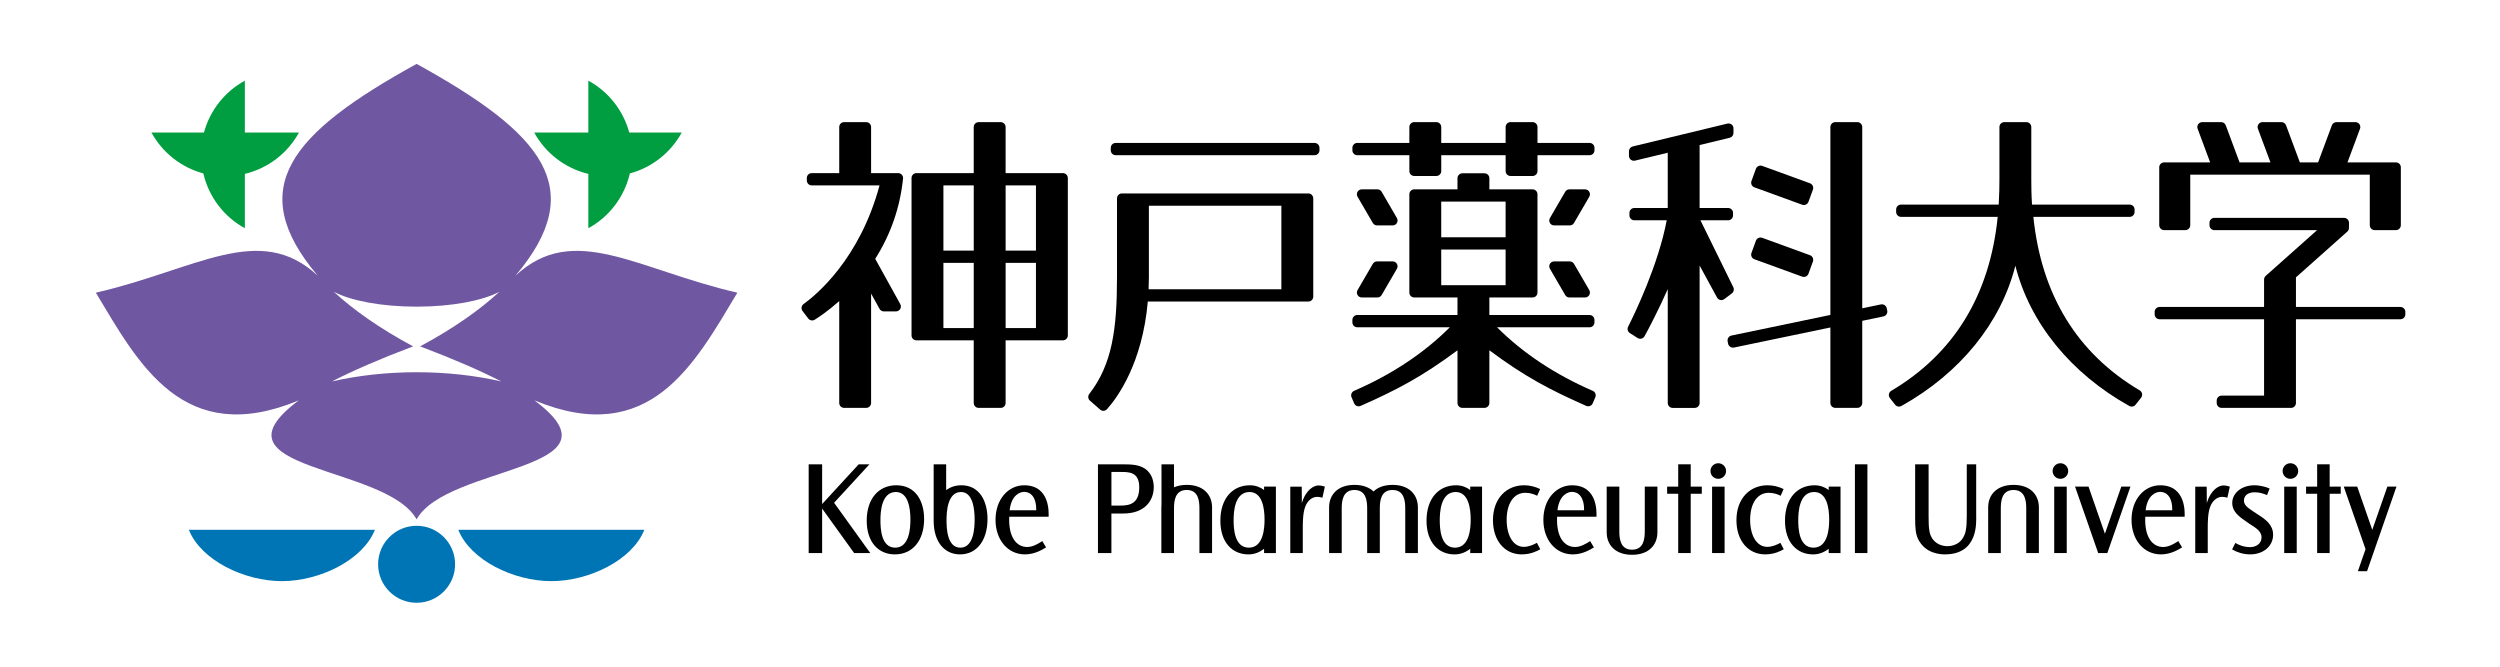 <?xml version="1.0" encoding="UTF-8"?>
<svg id="_レイヤー_1" data-name="レイヤー 1" xmlns="http://www.w3.org/2000/svg" width="300" height="80" viewBox="0 0 300 80">
  <rect width="300" height="80" style="fill: #fff;"/>
  <g>
    <path d="M22.663,63.579c1.447,3.649,6.645,6.158,11.163,6.158s9.714-2.51,11.163-6.158h-22.326Z" style="fill: #0075b5;"/>
    <path d="M54.996,63.579c1.447,3.649,6.645,6.158,11.163,6.158s9.714-2.51,11.163-6.158h-22.326Z" style="fill: #0075b5;"/>
    <path d="M49.992,72.333c-2.551,0-4.619-2.069-4.619-4.619s2.068-4.619,4.619-4.619,4.619,2.069,4.619,4.619-2.068,4.619-4.619,4.619" style="fill: #0075b5;"/>
    <path d="M81.812,15.902h-6.303c-.725-2.68-2.521-4.921-4.908-6.221v6.221h-6.496c1.343,2.467,3.696,4.292,6.496,4.966v6.52c2.49-1.358,4.325-3.741,4.983-6.576,2.682-.723,4.925-2.521,6.227-4.91" style="fill: #009e41;"/>
    <path d="M18.172,15.902h6.303c.725-2.68,2.521-4.921,4.908-6.221v6.221h6.496c-1.345,2.467-3.696,4.292-6.496,4.966v6.52c-2.49-1.358-4.325-3.741-4.983-6.576-2.682-.723-4.927-2.521-6.227-4.91" style="fill: #009e41;"/>
    <path d="M61.857,33.082c8.897-10.515,3.25-17.085-11.865-25.415-15.115,8.33-20.762,14.9-11.865,25.415-6.998-6.503-14.556-.734-26.627,2.041,5.114,8.513,10.472,18.689,24.356,12.92-11.447,8.516,10.483,7.691,14.136,14.282,3.653-6.591,25.583-5.767,14.136-14.282,13.884,5.769,19.242-4.406,24.356-12.92-12.071-2.775-19.629-8.544-26.627-2.041M49.992,44.667c-3.627,0-7.065.398-10.158,1.104,2.443-1.255,5.625-2.652,9.734-4.206-4.118-2.217-7.204-4.426-9.508-6.55,2.017,1.068,5.704,1.784,9.932,1.784s7.915-.717,9.932-1.784c-2.301,2.125-5.388,4.333-9.506,6.55,4.107,1.554,7.289,2.951,9.734,4.206-3.095-.706-6.533-1.104-10.16-1.104" style="fill: #6f57a2;"/>
    <path d="M157.75,17.151h-23.868c-.325,0-.59.265-.59.59v.295c0,.325.265.588.59.588h23.868c.325,0,.588-.263.588-.588v-.295c0-.325-.263-.59-.588-.59"/>
    <path d="M210.527,22.48l5.737,2.088c.303.11.641-.047.753-.353l.534-1.464c.11-.306-.047-.644-.353-.756l-5.734-2.088c-.306-.11-.644.047-.756.353l-.532,1.464c-.112.306.045.644.351.756"/>
    <path d="M210.527,31.11l5.737,2.088c.303.11.641-.047.753-.353l.534-1.464c.11-.306-.047-.644-.353-.756l-5.734-2.088c-.306-.11-.644.047-.756.353l-.532,1.464c-.112.306.045.644.351.756"/>
    <path d="M226.408,36.986c-.058-.278-.303-.469-.575-.469-.041,0-.08.004-.121.013l-2.243.467V15.245c0-.325-.263-.59-.588-.59h-2.648c-.325,0-.588.265-.588.59v22.548l-11.874,2.473c-.153.032-.286.123-.37.254-.086.131-.116.291-.086.443l.06.288c.058.278.303.469.577.469.039,0,.08-.004.121-.013l11.572-2.411v9.06c0,.325.263.588.588.588h2.648c.325,0,.588-.263.588-.588v-9.857l2.542-.53c.153-.032.286-.123.372-.254.086-.131.116-.291.084-.443l-.06-.288Z"/>
    <path d="M191.128,46.899c-4.516-1.959-8.382-4.525-11.486-7.624h11.105c.325,0,.588-.265.588-.59v-.295c0-.325-.263-.588-.588-.588h-12.024v-2.105h5.186c.325,0,.588-.263.588-.59v-11.796c0-.325-.263-.59-.588-.59h-5.186v-1.337c0-.325-.265-.588-.588-.588h-2.648c-.325,0-.59.263-.59.588v1.337h-5.186c-.325,0-.59.265-.59.59v11.796c0,.327.265.59.59.59h5.186v2.105h-12.024c-.325,0-.588.263-.588.588v.295c0,.325.263.59.588.59h11.105c-3.104,3.1-6.97,5.666-11.486,7.624-.297.129-.435.474-.308.773l.312.728c.06.144.179.258.325.316.069.028.142.041.215.041.08,0,.161-.017.237-.05,4.337-1.918,7.327-3.476,11.624-6.671v6.32c0,.325.265.59.59.59h2.648c.323,0,.588-.265.588-.59v-6.32c4.299,3.197,7.286,4.753,11.624,6.671.075.032.157.05.237.05.073,0,.146-.013.215-.041.146-.058.265-.172.325-.316l.312-.728c.127-.299-.011-.644-.308-.773M180.673,24.194v4.279h-7.726v-4.279h7.726ZM172.947,34.225v-4.279h7.726v4.279h-7.726Z"/>
    <path d="M162.874,18.624h6.249v1.907c0,.325.265.588.59.588h2.646c.325,0,.59-.263.59-.588v-1.907h7.726v1.907c0,.325.263.588.588.588h2.648c.325,0,.588-.263.588-.588v-1.907h6.251c.325,0,.588-.265.588-.59v-.293c0-.327-.263-.59-.588-.59h-6.251v-1.907c0-.325-.263-.59-.588-.59h-2.648c-.325,0-.588.265-.588.59v1.907h-7.726v-1.907c0-.325-.265-.59-.59-.59h-2.646c-.325,0-.59.265-.59.59v1.907h-6.249c-.325,0-.588.263-.588.59v.293c0,.325.263.59.588.59"/>
    <path d="M208.001,34.475l-3.948-8.042h3.323c.325,0,.588-.265.588-.59v-.295c0-.325-.263-.59-.588-.59h-3.423v-7.553l3.614-.874c.265-.065.45-.299.45-.573v-.555c0-.181-.082-.351-.224-.463-.104-.084-.233-.127-.364-.127-.045,0-.092.006-.138.017l-11.366,2.745c-.263.065-.45.301-.45.573v.555c0,.181.084.353.224.463.105.084.235.127.366.127.045,0,.092-.004.138-.017l3.926-.947v6.63h-4.01c-.325,0-.588.265-.588.59v.295c0,.325.263.59.588.59h3.888c-1.012,5.336-3.801,11.127-4.634,12.773-.136.271-.045.601.209.762l.93.592c.095.062.205.093.317.093.047,0,.095-.004.142-.017.157-.041.291-.142.37-.284.5-.891,1.709-3.222,2.79-5.655v13.66c0,.325.263.59.588.59h2.648c.325,0,.588-.265.588-.59v-16.489l2.092,3.836c.082.151.226.258.392.293.043.011.084.015.125.015.127,0,.252-.041.355-.121l.908-.687c.226-.17.299-.476.174-.73"/>
    <path d="M167.629,26.165l-1.832-3.151c-.106-.181-.299-.293-.508-.293h-1.875c-.211,0-.405.114-.51.295-.106.183-.104.409.002.592l1.832,3.149c.106.183.299.293.508.293h1.875c.211,0,.405-.112.51-.295.103-.183.103-.407-.002-.59"/>
    <path d="M167.121,31.368h-1.875c-.209,0-.403.112-.508.293l-1.832,3.151c-.105.181-.105.407-.002.59.105.183.301.295.51.295h1.875c.209,0,.403-.112.508-.293l1.832-3.151c.106-.181.108-.407.002-.59-.106-.183-.299-.295-.51-.295"/>
    <path d="M190.715,23.017c-.105-.183-.299-.295-.51-.295h-1.873c-.211,0-.405.11-.51.293l-1.832,3.151c-.106.181-.106.407,0,.59.103.183.299.295.51.295h1.873c.209,0,.403-.112.508-.293l1.832-3.151c.107-.183.107-.407.002-.59"/>
    <path d="M188.882,31.661c-.105-.181-.299-.293-.508-.293h-1.875c-.211,0-.405.112-.51.295-.103.183-.103.409.002.59l1.832,3.151c.105.181.299.293.508.293h1.875c.211,0,.405-.112.51-.295.105-.183.103-.409-.002-.59l-1.832-3.151Z"/>
    <path d="M157,23.212h-22.37c-.325,0-.59.265-.59.59v9.441c0,6.171-.545,10.444-3.326,14.03-.192.248-.157.601.078.805l1.225,1.074c.112.097.25.146.388.146.163,0,.325-.067.439-.198,1.253-1.408,4.238-5.485,4.893-12.913h19.264c.325,0,.59-.263.59-.59v-11.796c0-.325-.265-.59-.59-.59M153.765,34.715h-15.933c.019-.48.034-.969.034-1.472v-8.559h15.899v10.031Z"/>
    <path d="M127.549,20.774h-6.876v-5.53c0-.325-.263-.588-.588-.588h-2.648c-.325,0-.59.263-.59.588v5.53h-6.875c-.325,0-.588.263-.588.588v18.891c0,.325.263.588.588.588h6.875v7.517c0,.325.265.59.59.59h2.648c.325,0,.588-.265.588-.59v-7.517h6.876c.325,0,.59-.263.59-.588v-18.891c0-.325-.265-.588-.59-.588M116.849,39.368h-3.64v-7.825h3.64v7.825ZM116.849,30.071h-3.64v-7.825h3.64v7.825ZM124.314,39.368h-3.64v-7.825h3.64v7.825ZM124.314,30.071h-3.64v-7.825h3.64v7.825Z"/>
    <path d="M108.216,20.967c-.112-.125-.269-.194-.437-.194h-3.248v-5.53c0-.325-.263-.588-.588-.588h-2.648c-.325,0-.588.263-.588.588v5.53h-3.302c-.325,0-.588.263-.588.588v.295c0,.325.263.59.588.59h8.139c-2.374,8.832-7.579,13.133-9.116,14.239-.129.093-.215.235-.239.392-.024.157.017.316.114.443l.687.902c.114.153.291.232.467.232.108,0,.218-.03.314-.09.549-.347,1.662-1.098,2.936-2.237v12.229c0,.325.263.59.588.59h2.648c.325,0,.588-.265.588-.59v-13.124l1.014,1.832c.103.187.301.304.514.304h1.459c.209,0,.4-.11.506-.288.105-.181.11-.403.009-.586l-3.007-5.435c1.862-2.936,2.986-6.178,3.339-9.637.017-.166-.037-.331-.148-.454"/>
    <path d="M288.055,36.836h-12.541v-3.556l6.165-5.487c.127-.112.198-.273.198-.441v-.62c0-.325-.263-.588-.588-.588h-15.561c-.325,0-.588.263-.588.588v.295c0,.327.263.59.588.59h12.323l-6.165,5.487c-.125.112-.198.273-.198.441v3.291h-12.541c-.325,0-.588.265-.588.59v.295c0,.325.263.588.588.588h12.541v9.166h-5.093c-.325,0-.59.263-.59.59v.293c0,.325.265.59.59.59h8.33c.325,0,.588-.265.588-.59v-10.048h12.541c.325,0,.588-.263.588-.588v-.295c0-.325-.263-.59-.588-.59"/>
    <path d="M259.692,27.616h2.551c.325,0,.588-.265.588-.59v-6.066h21.543v6.066c0,.325.263.59.588.59h2.551c.325,0,.588-.265.588-.59v-6.951c0-.325-.263-.588-.588-.588h-5.816l1.505-4.038c.067-.181.041-.383-.069-.542-.11-.157-.291-.252-.482-.252h-2.275c-.245,0-.465.153-.551.383l-1.655,4.449h-2.187l-1.658-4.449c-.086-.23-.306-.383-.551-.383h-2.275c-.192,0-.372.095-.482.252-.11.159-.136.362-.069.542l1.505,4.038h-3.707l-1.655-4.449c-.086-.23-.306-.383-.551-.383h-2.275c-.194,0-.373.095-.482.254-.112.157-.136.359-.069.54l1.502,4.038h-5.521c-.325,0-.588.263-.588.588v6.951c0,.325.263.59.588.59"/>
    <path d="M256.772,46.85c-7.51-4.447-11.805-11.454-12.767-20.826h11.557c.325,0,.588-.265.588-.59v-.295c0-.325-.263-.588-.588-.588h-11.721c-.078-1.227-.086-2.299-.086-2.999v-6.309c0-.325-.263-.588-.588-.588h-2.648c-.325,0-.588.263-.588.588v6.309c0,.702-.011,1.774-.086,2.999h-11.721c-.325,0-.588.263-.588.588v.295c0,.325.263.59.588.59h11.6c-.951,9.396-5.25,16.418-12.774,20.873-.146.086-.248.232-.28.398-.03.168.013.34.116.474l.629.799c.116.146.288.224.463.224.099,0,.196-.024.286-.073,7.047-3.933,11.942-9.977,13.677-16.835,1.735,6.858,6.63,12.903,13.677,16.835.091.05.187.073.286.073.174,0,.347-.077.461-.224l.667-.846c.103-.133.146-.306.116-.474-.032-.166-.133-.312-.28-.398"/>
    <path d="M107.556,58.233c-2.065,0-3.55,1.55-3.55,4.245v.015c0,2.581,1.421,4.034,3.373,4.034,2.161,0,3.515-1.694,3.515-4.243,0-2.146-1.016-4.051-3.338-4.051M107.427,65.72c-1.694,0-1.774-2.308-1.774-3.291v-.015c0-.921.097-3.373,1.853-3.373,1.485,0,1.744,1.967,1.744,3.291,0,.904-.082,3.388-1.823,3.388"/>
    <path d="M122.898,58.234c-1.888,0-3.435,1.662-3.435,4.146,0,2.404,1.468,4.146,3.532,4.146,1.177,0,2.099-.579,2.534-.837l-.452-.76c-.435.276-1.096.71-1.823.71-1.21,0-2.258-1.081-2.144-3.629h4.725c0-.355.243-3.776-2.936-3.776M121.157,61.235c.209-1.856,1.259-2.211,1.741-2.211.807,0,1.485.678,1.453,2.211h-3.194Z"/>
    <polygon points="104.334 55.717 103.043 55.717 98.656 60.485 98.656 55.717 97.041 55.717 97.041 66.366 98.656 66.366 98.656 61.028 102.496 66.366 104.431 66.366 100.089 60.33 104.334 55.717"/>
    <path d="M115.368,58.233c-.691,0-1.313.202-1.828.579v-3.095h-1.5v6.776c0,2.581,1.332,4.034,3.162,4.034,2.026,0,3.298-1.694,3.298-4.243,0-2.146-.954-4.051-3.132-4.051M115.247,65.72c-1.589,0-1.664-2.308-1.664-3.291v-.015c0-.921.09-3.373,1.739-3.373,1.393,0,1.634,1.967,1.634,3.291,0,.904-.075,3.388-1.709,3.388"/>
    <path d="M151.689,58.798c-.461-.34-1.022-.564-1.694-.564-2.066,0-3.55,1.55-3.55,4.243v.017c0,2.581,1.419,4.034,3.371,4.034.721,0,1.352-.265,1.873-.676v.514h1.419v-7.971h-1.419v.403ZM151.745,62.334c0,.906-.084,3.386-1.881,3.386-1.746,0-1.83-2.308-1.83-3.291v-.017c0-.919.101-3.371,1.914-3.371,1.53,0,1.797,1.967,1.797,3.289v.004Z"/>
    <path d="M176.427,58.798c-.461-.34-1.022-.564-1.694-.564-2.066,0-3.55,1.55-3.55,4.243v.017c0,2.581,1.421,4.034,3.371,4.034.721,0,1.352-.265,1.873-.676v.514h1.419v-7.971h-1.419v.403ZM176.483,62.334c0,.906-.084,3.386-1.881,3.386-1.746,0-1.83-2.308-1.83-3.291v-.017c0-.919.101-3.371,1.914-3.371,1.53,0,1.797,1.967,1.797,3.289v.004Z"/>
    <path d="M219.445,58.798c-.461-.34-1.022-.564-1.694-.564-2.066,0-3.55,1.55-3.55,4.243v.017c0,2.581,1.419,4.034,3.371,4.034.721,0,1.352-.265,1.873-.676v.514h1.419v-7.971h-1.419v.403ZM219.501,62.334c0,.906-.084,3.386-1.881,3.386-1.746,0-1.83-2.308-1.83-3.291v-.017c0-.919.099-3.371,1.914-3.371,1.53,0,1.797,1.967,1.797,3.289v.004Z"/>
    <path d="M137.387,56.234c-.758-.484-1.58-.517-2.857-.517h-2.775v10.649h1.614v-4.744h1.418c2.631,0,3.664-1.597,3.664-3.162,0-.581-.146-1.612-1.066-2.226M134.451,60.67h-1.08v-4.034h1.08c.969,0,2.258-.047,2.258,1.84,0,2-1.192,2.193-2.258,2.193"/>
    <path d="M156.222,60.364l-.015-1.967h-1.373v7.969h1.5v-3.048c0-.517,0-1.759.291-2.501.243-.661.76-1.195,1.436-1.195.129,0,.355.017.631.097l.291-1.322c-.387-.129-.614-.146-.76-.146-.532,0-1.5.469-2,2.114"/>
    <path d="M182.848,65.623c-1.21,0-2.049-1.274-2.049-3.259,0-1.92.84-3.227,2.226-3.227.534,0,.986.129,1.438.355l.353-.807c-.611-.291-1.242-.452-1.935-.452-2.049,0-3.726,1.518-3.726,4.195,0,2.387,1.354,4.098,3.452,4.098,1.081,0,1.856-.405,2.226-.613l-.405-.775c-.353.194-.919.484-1.58.484"/>
    <path d="M188.639,58.234c-1.886,0-3.435,1.662-3.435,4.146,0,2.404,1.468,4.146,3.532,4.146,1.18,0,2.099-.579,2.534-.837l-.452-.76c-.435.276-1.096.71-1.823.71-1.21,0-2.258-1.081-2.144-3.629h4.727c0-.355.241-3.776-2.938-3.776M186.897,61.235c.209-1.856,1.259-2.211,1.741-2.211.807,0,1.485.678,1.453,2.211h-3.194Z"/>
    <rect x="205.451" y="58.397" width="1.5" height="7.969"/>
    <path d="M212.066,65.623c-1.21,0-2.049-1.274-2.049-3.259,0-1.92.84-3.227,2.226-3.227.534,0,.986.129,1.438.355l.353-.807c-.611-.291-1.242-.452-1.935-.452-2.049,0-3.726,1.518-3.726,4.195,0,2.387,1.354,4.098,3.452,4.098,1.081,0,1.856-.405,2.226-.613l-.405-.775c-.353.194-.919.484-1.58.484"/>
    <rect x="222.589" y="55.717" width="1.5" height="10.649"/>
    <path d="M206.193,55.588c-.517,0-.936.42-.936.936,0,.517.42.934.936.934s.936-.418.936-.934c0-.517-.42-.936-.936-.936"/>
    <path d="M167.106,58.186c-1.022,0-1.782.306-2.286.792-.504-.486-1.261-.792-2.284-.792-2.058,0-3.044,1.233-3.044,2.689v5.491h1.515v-5.351c0-.898.123-2.217,1.528-2.217,1.406,0,1.526,1.32,1.526,2.217v5.351h1.517v-5.351c0-.898.121-2.217,1.526-2.217s1.526,1.32,1.526,2.217v5.351h1.517v-5.491c0-1.455-.988-2.689-3.044-2.689"/>
    <path d="M142.405,58.186c-.601,0-1.107.108-1.526.293v-2.762h-1.5v4.854c-.011.099-.017.2-.017.303v5.491h1.517v-5.351c0-.898.121-2.217,1.526-2.217s1.526,1.32,1.526,2.217v5.351h1.517v-5.491c0-1.455-.988-2.689-3.044-2.689"/>
    <path d="M197.373,63.746h0c0,.898-.121,2.217-1.526,2.217-1.408,0-1.528-1.32-1.528-2.217v-5.351h-1.516v5.491c0,1.455.986,2.689,3.044,2.689,2.056,0,3.042-1.233,3.042-2.689v-5.491h-1.515v5.351Z"/>
    <polygon points="202.886 55.717 201.386 55.717 201.386 58.395 200.056 58.395 200.056 59.25 201.386 59.25 201.386 66.366 202.886 66.366 202.886 59.25 204.216 59.25 204.216 58.395 202.886 58.395 202.886 55.717"/>
    <polygon points="279.559 55.717 278.059 55.717 278.059 58.395 276.729 58.395 276.729 59.25 278.059 59.25 278.059 66.366 279.559 66.366 279.559 59.25 280.89 59.25 280.89 58.395 279.559 58.395 279.559 55.717"/>
    <path d="M237.143,55.717h-1.13v6.21c0,1.535-.144,2.082-.435,2.583-.387.708-1.177,1.031-1.888,1.031-.693,0-1.418-.291-1.838-.951-.355-.564-.42-1.242-.42-2.645v-6.227h-1.614v6.501c0,1.083.049,1.84.355,2.469.855,1.726,2.598,1.838,3.212,1.838,4.049,0,3.758-3.903,3.758-4.645v-6.163Z"/>
    <rect x="246.507" y="58.397" width="1.5" height="7.969"/>
    <polygon points="252.589 64.049 250.622 58.396 249.007 58.396 251.782 66.365 252.88 66.365 255.654 58.396 254.556 58.396 252.589 64.049"/>
    <path d="M259.219,58.234c-1.888,0-3.435,1.662-3.435,4.146,0,2.404,1.468,4.146,3.532,4.146,1.18,0,2.099-.579,2.534-.837l-.452-.76c-.435.276-1.096.71-1.823.71-1.21,0-2.258-1.081-2.144-3.629h4.727c0-.355.241-3.776-2.938-3.776M257.478,61.235c.209-1.856,1.259-2.211,1.741-2.211.807,0,1.485.678,1.453,2.211h-3.194Z"/>
    <path d="M264.818,60.364l-.015-1.967h-1.373v7.969h1.5v-3.048c0-.517,0-1.759.291-2.501.243-.661.76-1.195,1.436-1.195.129,0,.355.017.631.097l.291-1.322c-.387-.129-.614-.146-.76-.146-.532,0-1.5.469-2,2.114"/>
    <path d="M271.014,61.783l-.71-.467c-.805-.517-1.031-.84-1.031-1.259,0-.532.418-.984,1.289-.984.532,0,.984.129,1.485.338l.306-.79c-.872-.37-1.597-.387-1.823-.387-1.597,0-2.663.984-2.663,2.114,0,.743.388,1.339,1.388,2.032l.646.452c.678.452,1.483.855,1.483,1.647,0,.725-.596,1.177-1.386,1.177-.79,0-1.421-.308-1.758-.502l-.388.775c.581.34,1.324.596,2.161.596,1.614,0,2.76-.999,2.76-2.355,0-1.193-.904-1.838-1.759-2.387"/>
    <rect x="274.107" y="58.397" width="1.5" height="7.969"/>
    <path d="M247.249,55.588c-.517,0-.936.42-.936.936,0,.517.42.934.936.934s.936-.418.936-.934c0-.517-.42-.936-.936-.936"/>
    <path d="M274.849,55.588c-.517,0-.936.42-.936.936,0,.517.42.934.936.934s.936-.418.936-.934c0-.517-.42-.936-.936-.936"/>
    <path d="M241.624,58.186c-2.056,0-3.044,1.233-3.044,2.689v5.491h1.517v-5.351c0-.898.121-2.217,1.526-2.217s1.526,1.32,1.526,2.217v5.351h1.517v-5.491c0-1.455-.986-2.689-3.044-2.689"/>
    <polygon points="282.947 68.544 284.045 68.544 287.577 58.395 286.482 58.395 284.673 63.585 282.867 58.395 281.253 58.395 283.866 65.901 282.947 68.544"/>
  </g>
</svg>